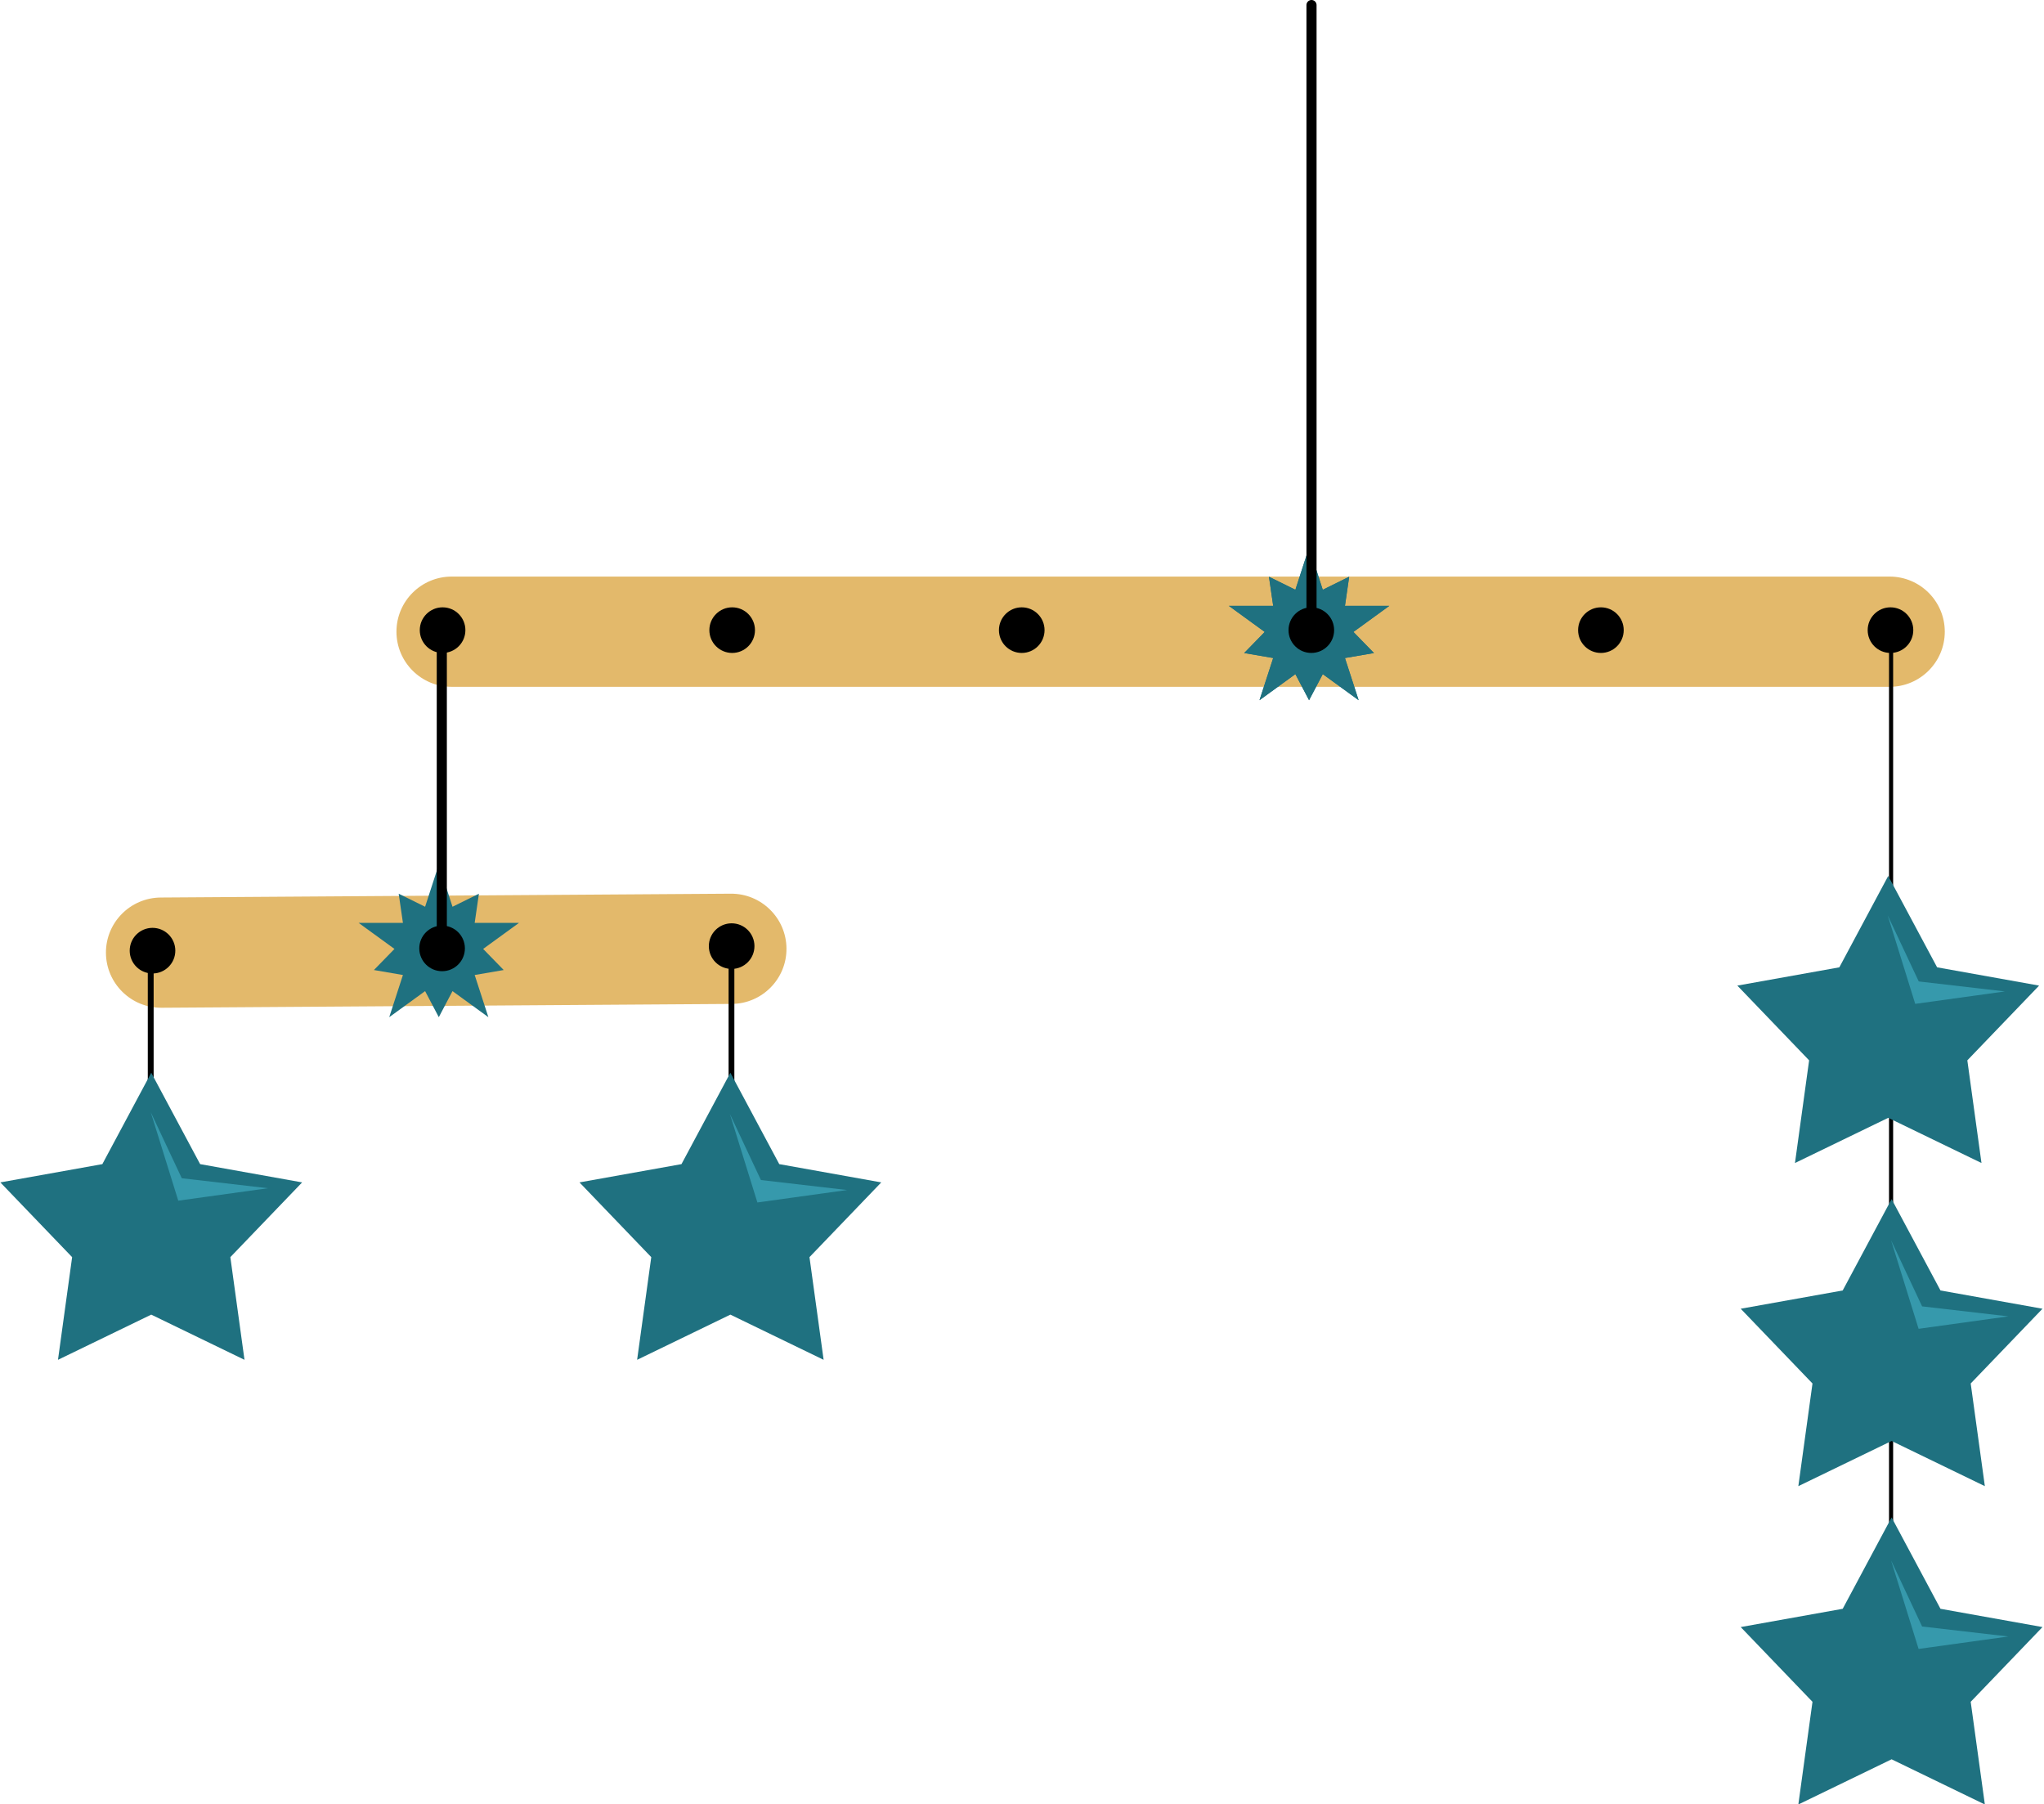 <?xml version="1.0" encoding="UTF-8" standalone="no"?>
<!DOCTYPE svg PUBLIC "-//W3C//DTD SVG 1.1//EN" "http://www.w3.org/Graphics/SVG/1.1/DTD/svg11.dtd">
<svg width="100%" height="100%" viewBox="0 0 843 744" version="1.1" xmlns="http://www.w3.org/2000/svg" xmlns:xlink="http://www.w3.org/1999/xlink" xml:space="preserve" xmlns:serif="http://www.serif.com/" style="fill-rule:evenodd;clip-rule:evenodd;stroke-linecap:round;stroke-linejoin:round;stroke-miterlimit:1.5;">
    <g transform="matrix(1,0,0,1,-3715.11,-654.778)">
        <g transform="matrix(0.339,0,0,0.258,3509.37,787.753)">
            <path d="M2972.92,494.182C2972.92,542.798 2942.83,582.269 2905.77,582.269L1156.38,582.269C1119.32,582.269 1089.23,542.798 1089.23,494.182C1089.23,445.565 1119.32,406.094 1156.38,406.094L2905.77,406.094C2942.83,406.094 2972.92,445.565 2972.92,494.182Z" style="fill:rgb(227,185,107);"/>
        </g>
        <g transform="matrix(0.149,-0.001,0.002,0.258,3595.52,921.333)">
            <path d="M2972.92,494.182C2972.92,542.798 2904.43,582.269 2820.08,582.269L1242.07,582.269C1157.71,582.269 1089.23,542.798 1089.23,494.182C1089.23,445.565 1157.71,406.094 1242.07,406.094L2820.08,406.094C2904.43,406.094 2972.92,445.565 2972.92,494.182Z" style="fill:rgb(227,185,107);"/>
        </g>
        <g transform="matrix(0.257,-0.002,0.002,0.257,3631.1,947.002)">
            <circle cx="568.582" cy="392.648" r="36.598"/>
        </g>
        <g transform="matrix(0.257,-0.002,0.002,0.257,3869.95,945.131)">
            <circle cx="568.582" cy="392.648" r="36.598"/>
        </g>
        <g transform="matrix(-0.415,4.33681e-19,4.33681e-19,0.415,4901.77,430.37)">
            <path d="M2423.34,1399.77L2436.95,1441.68L2463.2,1428.73L2458.99,1457.69L2503.05,1457.69L2467.4,1483.59L2487.83,1504.55L2458.99,1509.5L2472.61,1551.41L2436.95,1525.51L2423.34,1551.41L2409.72,1525.51L2374.07,1551.41L2387.68,1509.5L2358.84,1504.55L2379.27,1483.59L2343.62,1457.69L2387.68,1457.69L2383.47,1428.73L2409.72,1441.68L2423.34,1399.77Z" style="fill:rgb(31,113,128);"/>
        </g>
        <g transform="matrix(-0.415,0,0,0.415,5260.69,299.662)">
            <path d="M2423.34,1399.77L2436.95,1441.68L2463.2,1428.73L2458.99,1457.69L2503.05,1457.69L2467.4,1483.59L2487.83,1504.55L2458.99,1509.5L2472.61,1551.41L2436.95,1525.51L2423.34,1551.41L2409.72,1525.51L2374.07,1551.41L2387.68,1509.5L2358.84,1504.55L2379.27,1483.59L2343.62,1457.69L2387.68,1457.69L2383.47,1428.73L2409.72,1441.68L2423.34,1399.77Z" style="fill:rgb(31,113,128);"/>
        </g>
        <g transform="matrix(-0.415,0,0,0.415,5260.69,299.662)">
            <path d="M2423.34,1399.77L2436.95,1441.68L2463.2,1428.73L2458.99,1457.69L2503.05,1457.69L2467.4,1483.59L2487.83,1504.55L2458.99,1509.5L2472.61,1551.41L2436.95,1525.51L2423.34,1551.41L2409.72,1525.51L2374.07,1551.41L2387.68,1509.5L2358.84,1504.55L2379.27,1483.59L2343.62,1457.69L2387.68,1457.69L2383.47,1428.73L2409.72,1441.68L2423.34,1399.77Z" style="fill:rgb(31,113,128);"/>
        </g>
        <g transform="matrix(0.257,0,0,0.257,3751.52,813.7)">
            <circle cx="568.582" cy="392.648" r="36.598"/>
        </g>
        <g transform="matrix(0.257,0,0,0.257,4348.67,813.7)">
            <circle cx="568.582" cy="392.648" r="36.598"/>
        </g>
        <g transform="matrix(0.257,0,0,0.257,4229.24,813.7)">
            <circle cx="568.582" cy="392.648" r="36.598"/>
        </g>
        <g transform="matrix(0.257,0,0,0.257,4109.81,813.7)">
            <circle cx="568.582" cy="392.648" r="36.598"/>
        </g>
        <g transform="matrix(0.257,0,0,0.257,3990.38,813.7)">
            <circle cx="568.582" cy="392.648" r="36.598"/>
        </g>
        <g transform="matrix(0.257,0,0,0.257,3870.95,813.7)">
            <circle cx="568.582" cy="392.648" r="36.598"/>
        </g>
        <g transform="matrix(1,0,0,1,2382.61,420.167)">
            <path d="M1873.4,494.457L1873.4,236.694" style="fill:none;stroke:black;stroke-width:4.17px;"/>
        </g>
        <g transform="matrix(1,0,0,3.319,2621.64,-289.373)">
            <path d="M1873.4,494.457L1873.4,362.778" style="fill:none;stroke:black;stroke-width:1.7px;"/>
        </g>
        <g transform="matrix(1,0,0,2.229,1903.87,237.369)">
            <path d="M1873.4,422.112L1873.4,362.778" style="fill:none;stroke:black;stroke-width:2.41px;"/>
        </g>
        <g transform="matrix(1,0,0,2.26,2143.39,224.065)">
            <path d="M1873.4,422.112L1873.4,362.778" style="fill:none;stroke:black;stroke-width:2.38px;"/>
        </g>
        <g transform="matrix(1,0,0,1,2023.92,552.046)">
            <path d="M1873.4,494.457L1873.4,362.778" style="fill:none;stroke:black;stroke-width:4.17px;"/>
        </g>
        <g transform="matrix(0.312,0,0,0.312,4284.85,833.786)">
            <path d="M669.919,583.912L734.547,704.682L869.377,728.827L774.489,827.612L793.191,963.304L669.919,903.586L546.647,963.304L565.349,827.612L470.461,728.827L605.291,704.682L669.919,583.912Z" style="fill:rgb(31,113,128);"/>
        </g>
        <g transform="matrix(1,0,0,1,3428.41,446.438)">
            <path d="M1065.24,585.779L1078.04,613.027L1113.59,617.147L1076.59,622.277L1065.24,585.779Z" style="fill:rgb(54,153,172);"/>
        </g>
        <g transform="matrix(0.312,0,0,0.312,3568.47,914.935)">
            <path d="M669.919,583.912L734.547,704.682L869.377,728.827L774.489,827.612L793.191,963.304L669.919,903.586L546.647,963.304L565.349,827.612L470.461,728.827L605.291,704.682L669.919,583.912Z" style="fill:rgb(31,113,128);"/>
        </g>
        <g transform="matrix(0.312,0,0,0.312,4286.24,967.03)">
            <path d="M669.919,583.912L734.547,704.682L869.377,728.827L774.489,827.612L793.191,963.304L669.919,903.586L546.647,963.304L565.349,827.612L470.461,728.827L605.291,704.682L669.919,583.912Z" style="fill:rgb(31,113,128);"/>
        </g>
        <g transform="matrix(1,0,0,1,3429.8,580.422)">
            <path d="M1065.24,585.779L1078.04,613.027L1113.59,617.147L1076.59,622.277L1065.24,585.779Z" style="fill:rgb(54,153,172);"/>
        </g>
        <g transform="matrix(0.312,0,0,0.312,3807.32,914.935)">
            <path d="M669.919,583.912L734.547,704.682L869.377,728.827L774.489,827.612L793.191,963.304L669.919,903.586L546.647,963.304L565.349,827.612L470.461,728.827L605.291,704.682L669.919,583.912Z" style="fill:rgb(31,113,128);"/>
        </g>
        <g transform="matrix(1,0,0,1,2950.89,528.327)">
            <path d="M1065.24,585.779L1078.04,613.027L1113.59,617.147L1076.59,622.277L1065.24,585.779Z" style="fill:rgb(54,153,172);"/>
        </g>
        <g transform="matrix(0.312,0,0,0.312,4286.24,1098.29)">
            <path d="M669.919,583.912L734.547,704.682L869.377,728.827L774.489,827.612L793.191,963.304L669.919,903.586L546.647,963.304L565.349,827.612L470.461,728.827L605.291,704.682L669.919,583.912Z" style="fill:rgb(31,113,128);"/>
        </g>
        <g transform="matrix(1,0,0,1,3429.8,712.423)">
            <path d="M1065.24,585.779L1078.04,613.027L1113.59,617.147L1076.59,622.277L1065.24,585.779Z" style="fill:rgb(54,153,172);"/>
        </g>
        <g transform="matrix(1,0,0,1,2712.04,527.587)">
            <path d="M1065.24,585.779L1078.04,613.027L1113.59,617.147L1076.59,622.277L1065.24,585.779Z" style="fill:rgb(54,153,172);"/>
        </g>
        <g transform="matrix(0.257,-0.002,0.002,0.257,3750.53,946.066)">
            <circle cx="568.582" cy="392.648" r="36.598"/>
        </g>
    </g>
</svg>
